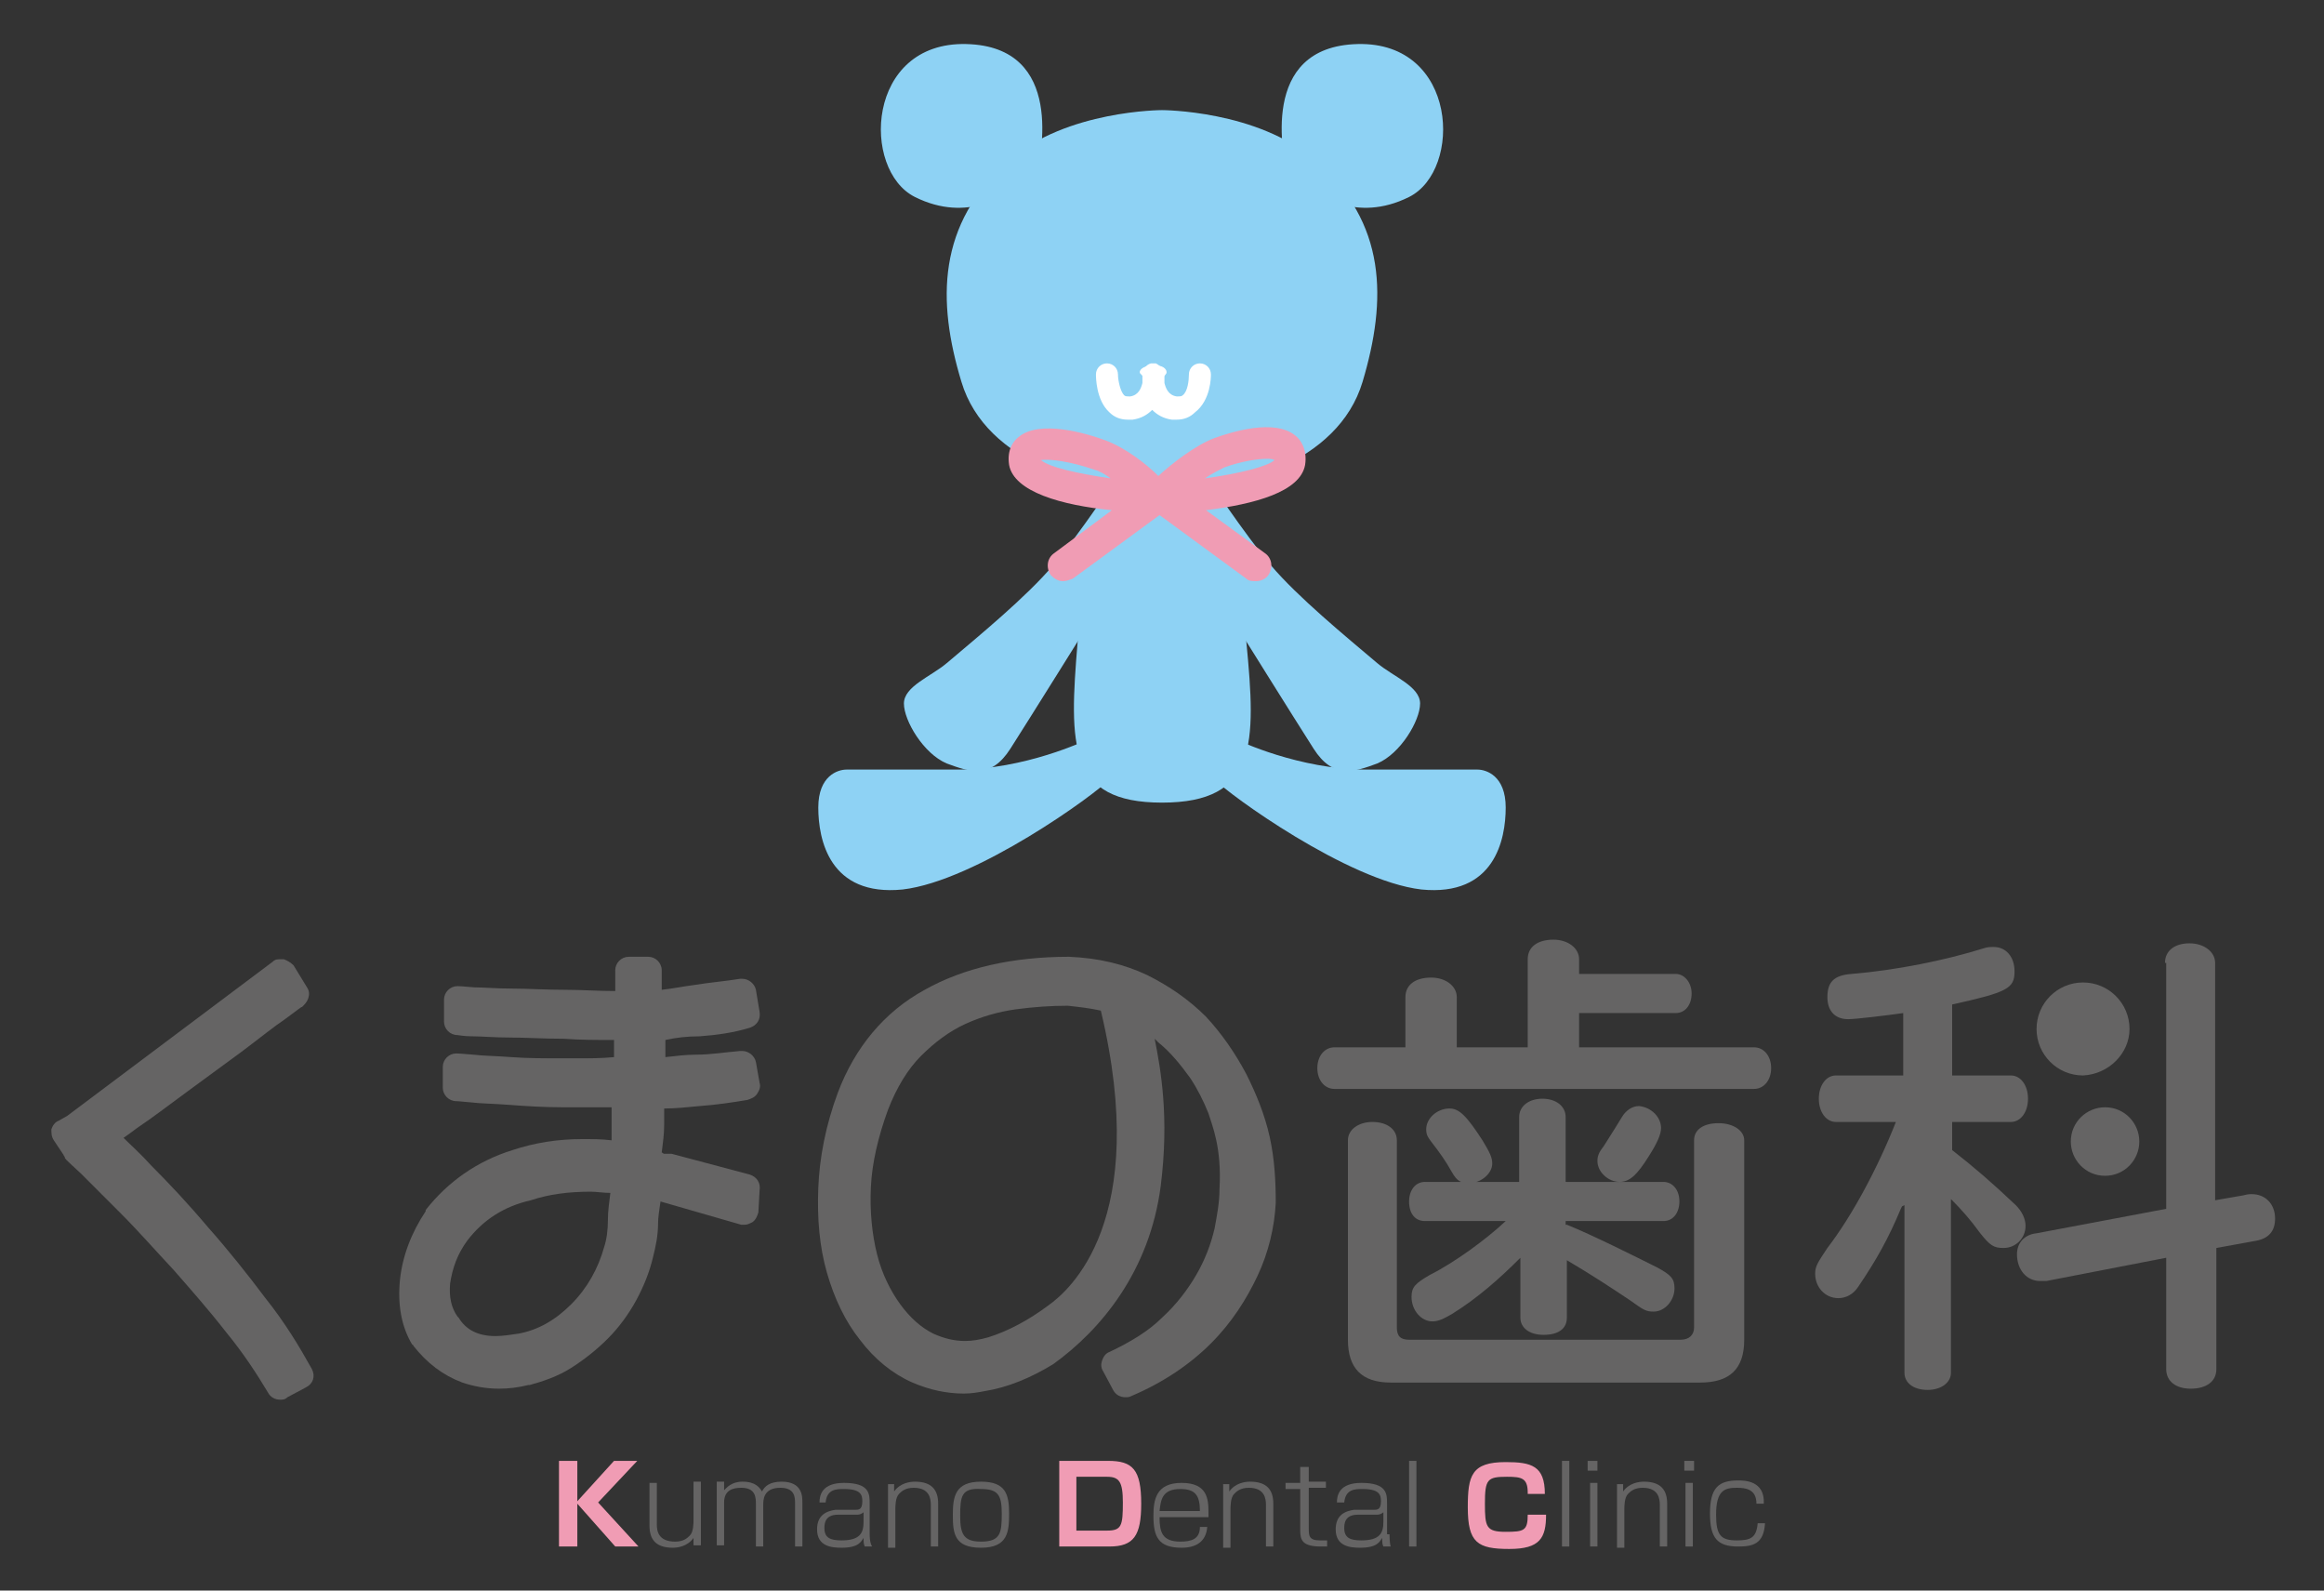 <?xml version="1.0" encoding="utf-8"?>
<!-- Generator: Adobe Illustrator 23.0.6, SVG Export Plug-In . SVG Version: 6.00 Build 0)  -->
<svg version="1.1" id="レイヤー_1" xmlns="http://www.w3.org/2000/svg" xmlns:xlink="http://www.w3.org/1999/xlink" x="0px"
	 y="0px" width="190px" height="130px" viewBox="0 0 190 130" style="enable-background:new 0 0 190 130;" xml:space="preserve">
<rect x="0" y="0" width="190" height="130" fill="#333333" stroke="none"/>
<style type="text/css">
	.st0{fill:#F09CB4;}
	.st1{fill:#656464;}
	.st2{fill:#8ED2F4;}
	.st3{fill:#FFFFFF;}
</style>
<g>
	<g>
		<g>
			<path class="st0" d="M50.2,119.4h1.9l-3.2,3.4l3.3,3.6h-1.9l-3.1-3.5v3.5h-1.5v-7h1.5v3.3L50.2,119.4z"/>
			<path class="st1" d="M56.7,126.4l0-0.7c-0.5,0.7-1.3,0.8-1.7,0.8c-1.4,0-1.9-0.7-1.9-1.8v-3.5h0.6v3.4c0,0.5,0.1,1.4,1.5,1.4
				c0.7,0,1-0.3,1.2-0.5c0.3-0.3,0.3-1,0.3-1.3v-3.1h0.6v5.2H56.7z"/>
			<path class="st1" d="M59.2,121.2l0,0.6c0.2-0.2,0.6-0.7,1.5-0.7c1.1,0,1.4,0.5,1.6,0.8c0.2-0.4,0.6-0.8,1.6-0.8
				c1.7,0,1.7,1.2,1.7,1.7v3.6H65v-3.5c0-0.5,0-1.3-1.2-1.3c-1.4,0-1.4,1-1.4,1.4v3.4h-0.6V123c0-0.6,0-1.4-1.2-1.4
				c-0.7,0-1.4,0.2-1.4,1.2v3.5h-0.6v-5.2H59.2z"/>
			<path class="st1" d="M71.1,125.4c0,0.1,0,0.7,0.2,1h-0.6c-0.1-0.2-0.1-0.4-0.1-0.7c-0.2,0.3-0.4,0.8-1.8,0.8c-0.8,0-2-0.1-2-1.5
				c0-1.2,0.8-1.5,1.5-1.6l1.6,0c0.3,0,0.6,0,0.6-0.7c0-0.5-0.1-1-1.5-1c-0.6,0-1.4,0-1.5,1.1H67c0-0.6,0.2-1.6,2-1.6
				c2.1,0,2.1,0.9,2.1,1.7V125.4z M70.6,123.6c-0.1,0.1-0.3,0.2-0.5,0.2l-1.6,0c-1.1,0-1.1,0.8-1.1,1.1c0,0.8,0.5,1,1.4,1
				c1.5,0,1.8-0.6,1.8-1.5V123.6z"/>
			<path class="st1" d="M73.1,121.2l0,0.7c0.5-0.7,1.3-0.8,1.7-0.8c1.4,0,1.9,0.7,1.9,1.8v3.5h-0.6V123c0-0.5-0.1-1.4-1.4-1.4
				c-0.7,0-1,0.3-1.2,0.5c-0.3,0.3-0.3,1-0.3,1.3v3.1h-0.6v-5.2H73.1z"/>
			<path class="st1" d="M80.2,121.1c2,0,2.3,1,2.3,2.6c0,1.5-0.1,2.8-2.3,2.8c-2.2,0-2.3-1.2-2.3-2.7
				C77.9,122.3,78.1,121.1,80.2,121.1z M78.5,123.9c0,1.5,0.3,2.1,1.7,2.1c1.6,0,1.7-0.7,1.7-2.3c0-1.5-0.3-2-1.7-2
				C78.6,121.6,78.5,122.3,78.5,123.9z"/>
			<path class="st0" d="M90.6,119.4c2,0,2.7,0.7,2.7,3.5c0,2.6-0.6,3.5-2.6,3.5h-4.1v-7H90.6z M88,120.8v4.3h2.5
				c1.2,0,1.3-0.4,1.3-2.3c0-1.7-0.3-2.1-1.3-2.1H88z"/>
			<path class="st1" d="M94.8,124c0,1.2,0.2,2,1.7,2c0.9,0,1.6-0.2,1.6-1.2h0.6c-0.1,1.2-0.9,1.7-2.1,1.7c-1.9,0-2.3-0.9-2.3-2.6
				c0-1.3,0.2-2.7,2.3-2.7c2.1,0,2.2,1.3,2.2,2.4v0.4H94.8z M98.1,123.5c0-1.3-0.4-1.8-1.6-1.8c-1.5,0-1.6,0.9-1.7,1.8H98.1z"/>
			<path class="st1" d="M100.5,121.2l0,0.7c0.5-0.7,1.3-0.8,1.7-0.8c1.4,0,1.9,0.7,1.9,1.8v3.5h-0.6V123c0-0.5-0.1-1.4-1.4-1.4
				c-0.7,0-1,0.3-1.2,0.5c-0.3,0.3-0.3,1-0.3,1.3v3.1H100v-5.2H100.5z"/>
			<path class="st1" d="M106.4,119.9h0.6v1.2h1.4v0.5h-1.4v3.3c0,0.6,0,1,0.9,1c0.3,0,0.5,0,0.6,0v0.5c-0.1,0-0.2,0-0.5,0
				c-1.5,0-1.7-0.5-1.7-1.3v-3.4h-1.2v-0.5h1.2V119.9z"/>
			<path class="st1" d="M113.6,125.4c0,0.1,0,0.7,0.1,1h-0.6c-0.1-0.2-0.1-0.4-0.1-0.7c-0.2,0.3-0.4,0.8-1.8,0.8c-0.8,0-2-0.1-2-1.5
				c0-1.2,0.8-1.5,1.5-1.6l1.6,0c0.3,0,0.6,0,0.6-0.7c0-0.5-0.1-1-1.5-1c-0.6,0-1.4,0-1.5,1.1h-0.6c0-0.6,0.2-1.6,2-1.6
				c2.1,0,2.1,0.9,2.1,1.7V125.4z M113.1,123.6c-0.1,0.1-0.3,0.2-0.5,0.2l-1.6,0c-1.1,0-1.1,0.8-1.1,1.1c0,0.8,0.5,1,1.4,1
				c1.5,0,1.8-0.6,1.8-1.5V123.6z"/>
			<path class="st1" d="M115.8,119.4v7h-0.6v-7H115.8z"/>
			<path class="st0" d="M124.9,122c0-1.2-0.5-1.3-1.7-1.3c-1.6,0-1.8,0.2-1.8,2.2c0,1.9,0.1,2.3,1.7,2.3c1.5,0,1.8-0.1,1.8-1.4h1.5
				c0,1.9-0.5,2.8-3,2.8c-2.6,0-3.4-0.5-3.4-3.4c0-2.6,0.3-3.7,3.1-3.7c2.1,0,3.2,0.3,3.2,2.6H124.9z"/>
			<path class="st1" d="M128.3,119.4v7h-0.6v-7H128.3z"/>
			<path class="st1" d="M130.6,119.4v0.8h-0.8v-0.8H130.6z M130.6,121.2v5.2H130v-5.2H130.6z"/>
			<path class="st1" d="M132.7,121.2l0,0.7c0.5-0.7,1.3-0.8,1.7-0.8c1.4,0,1.9,0.7,1.9,1.8v3.5h-0.6V123c0-0.5-0.1-1.4-1.4-1.4
				c-0.7,0-1,0.3-1.2,0.5c-0.3,0.3-0.3,1-0.3,1.3v3.1h-0.6v-5.2H132.7z"/>
			<path class="st1" d="M138.5,119.4v0.8h-0.8v-0.8H138.5z M138.4,121.2v5.2h-0.6v-5.2H138.4z"/>
			<path class="st1" d="M144.3,124.5c-0.1,1.7-1,1.9-2.2,1.9c-1.7,0-2.3-0.7-2.3-2.7c0-2.1,0.7-2.7,2.3-2.7c0.5,0,2.2,0,2.1,1.9
				h-0.6c0-1.2-0.9-1.3-1.6-1.3c-1,0-1.7,0.2-1.7,2.2c0,1.7,0.4,2.1,1.7,2.1c1.1,0,1.6-0.2,1.7-1.4H144.3z"/>
		</g>
		<g>
			<path class="st1" d="M22.9,114.4c-0.4,0-0.8-0.2-1-0.6c-0.9-1.5-2-3.2-3.4-4.9c-1.4-1.8-2.9-3.5-4.3-5.1
				c-1.5-1.6-2.9-3.2-4.3-4.6c-1.4-1.4-2.5-2.5-3.3-3.3c-1.3-1.2-1.3-1.2-1.3-1.3c0-0.1-0.1-0.1-0.1-0.2l-0.8-1.2
				c-0.2-0.3-0.2-0.6-0.2-0.9c0.1-0.3,0.3-0.6,0.6-0.7l0.7-0.4l16.8-12.6c0.2-0.2,0.4-0.2,0.7-0.2c0.1,0,0.1,0,0.2,0
				c0.3,0.1,0.6,0.3,0.8,0.5l1.1,1.8c0.2,0.3,0.2,0.6,0.1,0.9c-0.1,0.3-0.3,0.5-0.5,0.7c-0.1,0-0.3,0.2-1.4,1
				c-0.9,0.6-2,1.5-3.6,2.7c-1.5,1.1-3,2.2-4.5,3.3c-1.5,1.1-2.8,2.1-4,2.9c-0.4,0.3-0.8,0.6-1.1,0.8c0.6,0.6,1.4,1.3,2.3,2.3
				c1.4,1.4,3,3.1,4.6,5c1.6,1.8,3.2,3.8,4.7,5.8c1.6,2,2.8,4,3.8,5.8c0.3,0.6,0.1,1.2-0.5,1.5l-1.5,0.8
				C23.3,114.4,23.1,114.4,22.9,114.4z"/>
			<path class="st1" d="M40.8,113.5c-1.1,0-2.1-0.2-3-0.5c-1.6-0.6-2.9-1.6-4-3c0,0,0-0.1-0.1-0.1c-0.9-1.5-1.2-3.3-1-5.3
				c0.2-1.9,0.9-3.8,2.1-5.6c0,0,0,0,0-0.1c1.8-2.3,4.2-4,7.1-4.9c1.8-0.6,3.7-0.9,5.7-0.9c0.8,0,1.6,0,2.4,0.1v-2.7
				c-0.8,0-1.6,0-2.3,0c-0.6,0-1.2,0-1.7,0c-1.6,0-3.1-0.1-4.4-0.2c-1.3-0.1-2.3-0.1-3.1-0.2c-1-0.1-1.2-0.1-1.2-0.1
				c-0.6,0-1.1-0.5-1.1-1.1v-1.7c0-0.6,0.5-1.1,1.1-1.1c0.1,0,0.2,0,1.4,0.1c0.8,0.1,1.8,0.1,3.1,0.2c1.3,0.1,2.7,0.1,4.4,0.1
				c0.3,0,0.7,0,1,0c1,0,2,0,3-0.1v-1.4c-1.4,0-2.8,0-4.1-0.1c-1.7,0-3.1-0.1-4.4-0.1c-1.3,0-2.3-0.1-3.1-0.1
				c-0.7,0-1.1-0.1-1.2-0.1c-0.6,0-1.1-0.5-1.1-1.1v-1.8c0-0.6,0.5-1.1,1.1-1.1c0.1,0,0.3,0,1.4,0.1c0.8,0,1.8,0.1,3.1,0.1
				c1.3,0,2.7,0.1,4.4,0.1c1.3,0,2.6,0.1,4,0.1v-1.7c0-0.6,0.5-1.1,1.1-1.1H53c0.6,0,1.1,0.5,1.1,1.1v1.6c0.9-0.1,1.9-0.3,2.7-0.4
				c1.2-0.2,2.5-0.3,3.7-0.5c0.1,0,0.1,0,0.2,0c0.5,0,1,0.4,1.1,0.9l0.3,1.8c0.1,0.6-0.2,1.1-0.8,1.3c-1.3,0.4-2.7,0.6-4.1,0.7
				c-1,0-1.9,0.1-2.8,0.3v1.4c0.9-0.1,1.7-0.2,2.5-0.2c1.2,0,2.4-0.2,3.6-0.3c0.1,0,0.1,0,0.2,0c0.5,0,1,0.4,1.1,0.9l0.3,1.7
				c0.1,0.3,0,0.6-0.2,0.9c-0.2,0.3-0.5,0.4-0.8,0.5c-1.2,0.2-2.5,0.4-3.9,0.5c-1,0.1-2,0.2-2.9,0.2c0,0.7,0,0.6,0,1.3
				c0,0.8-0.1,1.5-0.2,2.3c0.1,0,0.1,0.1,0.2,0.1c0,0,0.1,0,0.3,0c0.1,0,0.2,0,0.3,0l6.4,1.7c0.6,0.2,0.9,0.7,0.8,1.3L62,99.1
				c-0.1,0.3-0.2,0.6-0.5,0.8c-0.2,0.1-0.4,0.2-0.6,0.2c-0.1,0-0.2,0-0.3,0L54,98.2c-0.1,0.7-0.2,1.3-0.2,1.8c0,1-0.2,1.9-0.4,2.7
				c-0.3,1.3-0.8,2.5-1.4,3.6c-0.6,1.1-1.4,2.2-2.3,3.1c-0.9,0.9-1.9,1.7-3,2.4c-1.1,0.7-2.3,1.1-3.4,1.4c0,0,0,0-0.1,0
				C42.4,113.4,41.6,113.5,40.8,113.5z M38.2,101.4c-0.8,1.1-1.2,2.2-1.4,3.5c-0.1,1.1,0.1,2,0.6,2.7c0,0,0.1,0.1,0.1,0.1
				c0.6,1,1.6,1.5,3,1.5l0,0c0.6,0,1.2-0.1,1.9-0.2c1.6-0.3,3-1.1,4.3-2.4c1.3-1.3,2.2-2.9,2.7-4.7c0.2-0.6,0.3-1.4,0.3-2.2
				c0-0.7,0.1-1.4,0.2-2.2c-0.6,0-1.1-0.1-1.6-0.1c-1.8,0-3.4,0.2-4.9,0.7C41.2,98.6,39.5,99.7,38.2,101.4z"/>
			<path class="st1" d="M103.8,92.9C103.8,92.9,103.8,92.9,103.8,92.9c-0.4-1.8-1.1-3.5-1.9-5.1c-0.9-1.7-2-3.3-3.3-4.7
				c-1.4-1.4-3-2.5-4.8-3.4c-1.9-0.9-4-1.4-6.4-1.5c0,0,0,0,0,0c-4.6,0-8.6,0.9-11.8,2.7c-3.3,1.8-5.7,4.7-7.1,8.4
				c-1,2.7-1.5,5.3-1.6,7.8c-0.1,2.5,0.1,4.8,0.7,6.9c0.6,2.1,1.5,4,2.7,5.5c1.2,1.6,2.7,2.8,4.3,3.5c1.4,0.6,2.8,0.9,4.2,0.9
				c0.6,0,1.2-0.1,1.7-0.2c1.9-0.3,3.8-1.1,5.6-2.2c3.9-2.8,7.9-7.6,8.8-14.6c0.7-5.6,0-9.5-0.5-12c0.1,0.1,0.2,0.2,0.3,0.3
				c1,0.8,1.8,1.8,2.6,2.9c0.6,0.9,1.1,1.9,1.5,2.9c0.3,1,1.1,2.8,0.9,6.2c0,1.1-0.2,2.1-0.4,3.2c-0.3,1.3-0.8,2.6-1.5,3.8
				c-0.7,1.2-1.6,2.4-2.8,3.5c-1.1,1.1-2.6,2-4.3,2.8c-0.3,0.1-0.5,0.4-0.6,0.7c-0.1,0.3-0.1,0.6,0.1,0.9l0.8,1.5
				c0.2,0.4,0.6,0.6,1,0.6c0.2,0,0.3,0,0.5-0.1c2.6-1.1,4.8-2.6,6.5-4.3c1.7-1.7,2.9-3.6,3.8-5.5c0.9-1.9,1.4-4,1.5-6
				C104.3,96.5,104.2,94.7,103.8,92.9z M85.7,106.7c-1.6,1.2-3.3,2.1-4.9,2.6c-0.7,0.2-1.3,0.3-1.9,0.3c-0.9,0-1.7-0.2-2.6-0.6
				c-1-0.5-1.9-1.3-2.7-2.4c-0.8-1.1-1.5-2.5-1.9-4.1c-0.4-1.6-0.6-3.5-0.5-5.5c0.1-2,0.6-4.1,1.4-6.3c0.7-1.8,1.6-3.3,2.7-4.4
				c1.1-1.1,2.3-2,3.6-2.6c1.3-0.6,2.7-1,4.1-1.2c1.5-0.2,2.9-0.3,4.3-0.3c0.9,0.1,1.8,0.2,2.7,0.4C94.1,99.8,87.4,105.5,85.7,106.7
				z"/>
			<path class="st1" d="M124.9,78.4c0-1,0.8-1.6,2.1-1.6c1.2,0,2.1,0.7,2.1,1.6v1.2h7.9c0.7,0,1.3,0.7,1.3,1.6
				c0,0.9-0.5,1.6-1.3,1.6h-7.9v2.8h14.3c0.8,0,1.4,0.7,1.4,1.7c0,1-0.6,1.7-1.4,1.7h-34.3c-0.8,0-1.4-0.7-1.4-1.7
				c0-1,0.6-1.7,1.4-1.7h5.8v-4.1c0-1,0.8-1.6,2.1-1.6c1.2,0,2.1,0.7,2.1,1.6v4.1h5.8V78.4z M137.4,109.5c0.7,0,1.1-0.4,1.1-1V93.2
				c0-0.9,0.8-1.4,2-1.4c1.2,0,2.1,0.6,2.1,1.4v16.3c0,2.4-1.2,3.5-3.6,3.5h-25.3c-2.4,0-3.5-1.2-3.5-3.5V93.2c0-0.9,0.9-1.5,2-1.5
				c1.2,0,2,0.6,2,1.5v15.3c0,0.7,0.3,1,1,1H137.4z M128.1,100.1c2,0.8,5.6,2.6,7.4,3.5c1.1,0.6,1.4,0.9,1.4,1.7
				c0,1-0.8,1.9-1.7,1.9c-0.6,0-0.8-0.1-1.9-0.9c-1.5-1-3-2-5.2-3.3v4.7c0,0.9-0.7,1.4-1.9,1.4c-1.2,0-1.9-0.6-1.9-1.4v-4.9
				c-1.7,1.7-3.5,3.3-5.6,4.6c-0.7,0.4-1.1,0.6-1.6,0.6c-0.9,0-1.7-0.9-1.7-2c0-0.8,0.3-1.1,1.5-1.8c2-1,4.6-2.9,6.2-4.4h-6.6
				c-0.8,0-1.3-0.6-1.3-1.6c0-0.9,0.5-1.6,1.3-1.6h7.7v-5.3c0-0.9,0.8-1.5,1.9-1.5c1.1,0,1.9,0.6,1.9,1.5v5.3h8
				c0.7,0,1.3,0.6,1.3,1.6c0,0.9-0.5,1.6-1.3,1.6h-8V100.1z M121.2,93.2c0.6,1,0.8,1.4,0.8,1.9c0,0.8-0.9,1.6-1.9,1.6
				c-0.7,0-1-0.2-1.4-0.9c-0.5-0.9-1-1.6-1.7-2.5c-0.3-0.4-0.4-0.6-0.4-1c0-0.9,0.9-1.7,1.9-1.7C119.3,90.6,119.9,91.2,121.2,93.2z
				 M135.8,92.2c0,0.5-0.3,1.2-1,2.3c-1,1.6-1.6,2.1-2.4,2.1c-0.9,0-1.8-0.8-1.8-1.7c0-0.4,0.1-0.7,0.5-1.2c0.7-1.1,1.2-1.9,1.5-2.4
				c0.3-0.5,0.8-0.9,1.4-0.9C135,90.5,135.8,91.3,135.8,92.2z"/>
			<g>
				<path class="st1" d="M155.5,98.6l-0.1,0.2c-1,2.4-2,4.2-3.5,6.4c-0.4,0.6-1,0.9-1.6,0.9c-1.1,0-1.9-0.9-1.9-2
					c0-0.6,0.2-0.9,1-2.1c2-2.6,4.1-6.5,5.6-10.3h-4.9c-0.8,0-1.4-0.8-1.4-1.9c0-1.1,0.6-1.9,1.4-1.9h5.5v-5.1
					c-1.4,0.2-3.9,0.5-4.5,0.5c-1.1,0-1.7-0.7-1.7-1.8c0-1.2,0.5-1.8,2-1.9c3.6-0.3,7.6-1.1,10.8-2.1c0.3-0.1,0.5-0.1,0.8-0.1
					c1,0,1.7,0.8,1.7,2c0,1.4-0.6,1.7-5.1,2.7v5.8h4.8c0.8,0,1.4,0.8,1.4,1.9c0,1.1-0.6,1.9-1.4,1.9h-4.8V94
					c1.8,1.4,3.3,2.7,5.2,4.5c0.5,0.5,0.8,1.1,0.8,1.7c0,1-0.8,1.8-1.8,1.8c-0.8,0-1.1-0.2-1.9-1.2c-0.8-1.1-1.5-1.9-2.4-2.8v14.2
					c0,0.8-0.8,1.4-1.9,1.4c-1.2,0-1.9-0.6-1.9-1.4V98.5L155.5,98.6z"/>
				<path class="st1" d="M177,78.7c0-1,0.8-1.6,2-1.6c1.2,0,2.1,0.7,2.1,1.6v19.4l2.3-0.4c0.4-0.1,0.5-0.1,0.7-0.1
					c1.1,0,1.9,0.8,1.9,2c0,1-0.5,1.6-1.5,1.8l-3.3,0.6v9.9c0,1-0.8,1.6-2.1,1.6c-1.2,0-2-0.6-2-1.6v-9.1l-9.8,1.9
					c-0.2,0-0.2,0-0.5,0c-1.1,0-1.9-0.9-1.9-2.2c0-0.9,0.6-1.6,1.6-1.7l10.6-2V78.7z"/>
				<path class="st1" d="M174.1,84.1c0-2.1-1.7-3.8-3.8-3.8c-2.1,0-3.8,1.7-3.8,3.8s1.7,3.8,3.8,3.8
					C172.4,87.8,174.1,86.1,174.1,84.1z"/>
				<path class="st1" d="M174.9,93.3c0-1.5-1.2-2.8-2.8-2.8c-1.5,0-2.8,1.2-2.8,2.8c0,1.5,1.2,2.8,2.8,2.8
					C173.7,96.1,174.9,94.8,174.9,93.3z"/>
			</g>
		</g>
	</g>
	<g>
		<path class="st2" d="M107.5,13.1C102.8,9,95,9,95,9s-7.8,0-12.5,4.1c-5.9,5.2-5.9,11.5-3.9,18.1c2,6.7,10.6,9,16.4,9
			c5.9,0,14.4-2.3,16.4-9C113.4,24.5,113.4,18.2,107.5,13.1z"/>
		<path class="st2" d="M82.4,15.7c0,0-3.2,2.6-7.6,0.4c-4.4-2.2-4-12.7,4.2-12.5c8.2,0.2,6,9.4,5.8,10.6
			C84.5,15.4,82.4,15.7,82.4,15.7z"/>
		<path class="st2" d="M91.4,38.9c0,0-3.1,4.7-5.3,7.3c-2.2,2.6-6.1,5.8-8.7,8c-1.3,1.1-3.5,1.9-3.5,3.3c0,1.4,1.6,4.1,3.5,4.9
			c1.9,0.7,3.6,1.3,5.2-1.2c1.6-2.5,6.4-10.2,6.4-10.2l3.3-8.4L91.4,38.9z"/>
		<path class="st2" d="M88.8,60.5c0,0-5,2.4-10.5,2.4c-5.5,0-8.4,0-9.1,0c-0.7,0-2.3,0.5-2.3,3.1c0,2.6,0.9,7.3,6.9,6.7
			c6-0.7,15.8-7.8,16.9-9C90.2,61.6,88.8,60.5,88.8,60.5z"/>
		<path class="st2" d="M107.6,15.7c0,0,3.2,2.6,7.6,0.4c4.4-2.2,4-12.7-4.2-12.5c-8.2,0.2-6,9.4-5.8,10.6
			C105.5,15.4,107.6,15.7,107.6,15.7z"/>
		<path class="st2" d="M101.9,52.5c-0.7-8.4-3.8-13.9-4-13.8l-2.9,0l-2.9,0c-0.2-0.1-3.3,5.5-4,13.8c-0.7,8.4-0.8,13.1,6.9,13.1
			C102.8,65.6,102.7,60.8,101.9,52.5z"/>
		<path class="st2" d="M98.6,38.9c0,0,3.1,4.7,5.3,7.3c2.2,2.6,6.1,5.8,8.7,8c1.3,1.1,3.5,1.9,3.5,3.3c0,1.4-1.6,4.1-3.5,4.9
			c-1.9,0.7-3.6,1.3-5.2-1.2c-1.6-2.5-6.4-10.2-6.4-10.2l-3.3-8.4L98.6,38.9z"/>
		<path class="st2" d="M101.2,60.5c0,0,5,2.4,10.5,2.4c5.5,0,8.4,0,9.1,0c0.7,0,2.3,0.5,2.3,3.1c0,2.6-0.9,7.3-6.9,6.7
			c-6-0.7-15.8-7.8-16.9-9C99.8,61.6,101.2,60.5,101.2,60.5z"/>
		<path class="st3" d="M94.8,29.9C94.8,29.9,94.8,29.9,94.8,29.9C94.8,29.9,94.8,29.9,94.8,29.9C94.8,29.9,94.8,29.9,94.8,29.9
			c-0.1,0-0.3,0-0.3,0c-0.1,0-0.4,0-0.4,0c0,0-0.2,0-0.2,0c-0.6,0.1-0.9,0.5-0.6,0.7c0.2,0.3,1,0.8,1,0.8s0.8-0.5,1-0.8
			C95.5,30.4,95.3,30,94.8,29.9z"/>
		<path class="st3" d="M99,30.6c0-0.5-0.4-0.9-0.9-0.9c0,0,0,0,0,0c-0.5,0-0.9,0.4-0.9,0.9c0,0.5-0.1,1.4-0.5,1.7
			c-0.1,0.1-0.2,0.1-0.5,0.1c-0.7-0.1-0.9-0.7-1-1.1c0-0.2,0-0.4,0-0.6c0-0.4-0.3-0.8-0.7-1h0c0,0-0.1,0-0.1,0c0,0,0,0,0,0
			c0,0-0.1,0-0.1,0c0,0-0.1,0-0.1,0c0,0,0,0,0,0c0,0-0.1,0-0.1,0c0,0,0,0,0,0c-0.4,0.1-0.7,0.5-0.7,1c0,0.2,0,0.4,0,0.6
			c-0.1,0.4-0.3,1-1,1.1c-0.3,0-0.4,0-0.5-0.1c-0.3-0.3-0.5-1.2-0.5-1.7c0-0.5-0.4-0.9-0.9-0.9c-0.5,0-0.9,0.4-0.9,0.9
			c0,0.2,0,2.1,1.1,3.1c0.4,0.4,0.9,0.6,1.5,0.6c0.1,0,0.3,0,0.4,0c0.7-0.1,1.2-0.4,1.6-0.8c0.4,0.4,0.9,0.7,1.6,0.8
			c0.1,0,0.3,0,0.4,0c0.6,0,1.1-0.2,1.5-0.6C99,32.7,99,30.8,99,30.6z"/>
		<path class="st0" d="M105.9,35.6c-1.7-1.4-5.2-0.3-6.6,0.2c-1.6,0.6-3.5,2.1-4.6,3.1c-1-1-2.7-2.3-4.3-2.9
			c-1.6-0.6-5.4-1.7-7.1-0.3c-0.4,0.3-1,1-0.8,2.3c0.4,2.2,4.3,3.3,8.4,3.7l-4.7,3.5c-0.6,0.4-0.7,1.2-0.3,1.8
			c0.3,0.3,0.6,0.5,1,0.5c0.3,0,0.5-0.1,0.8-0.2l7.1-5.2l7.1,5.2c0.2,0.2,0.5,0.2,0.8,0.2c0.4,0,0.8-0.2,1-0.5
			c0.4-0.6,0.3-1.4-0.3-1.8l-4.8-3.5c4-0.5,7.7-1.5,8.1-3.7C106.9,36.7,106.3,35.9,105.9,35.6z M85.1,37.6c0.7-0.1,2.4,0.1,4.4,0.8
			c0.4,0.1,0.9,0.4,1.3,0.7C88.1,38.7,85.8,38.2,85.1,37.6z M98.5,39.1c0.6-0.4,1.2-0.7,1.6-0.9c1.4-0.5,2.7-0.7,3.5-0.7
			c0.2,0,0.4,0,0.6,0.1C103.7,38.1,101.4,38.7,98.5,39.1z"/>
	</g>
</g>
</svg>
